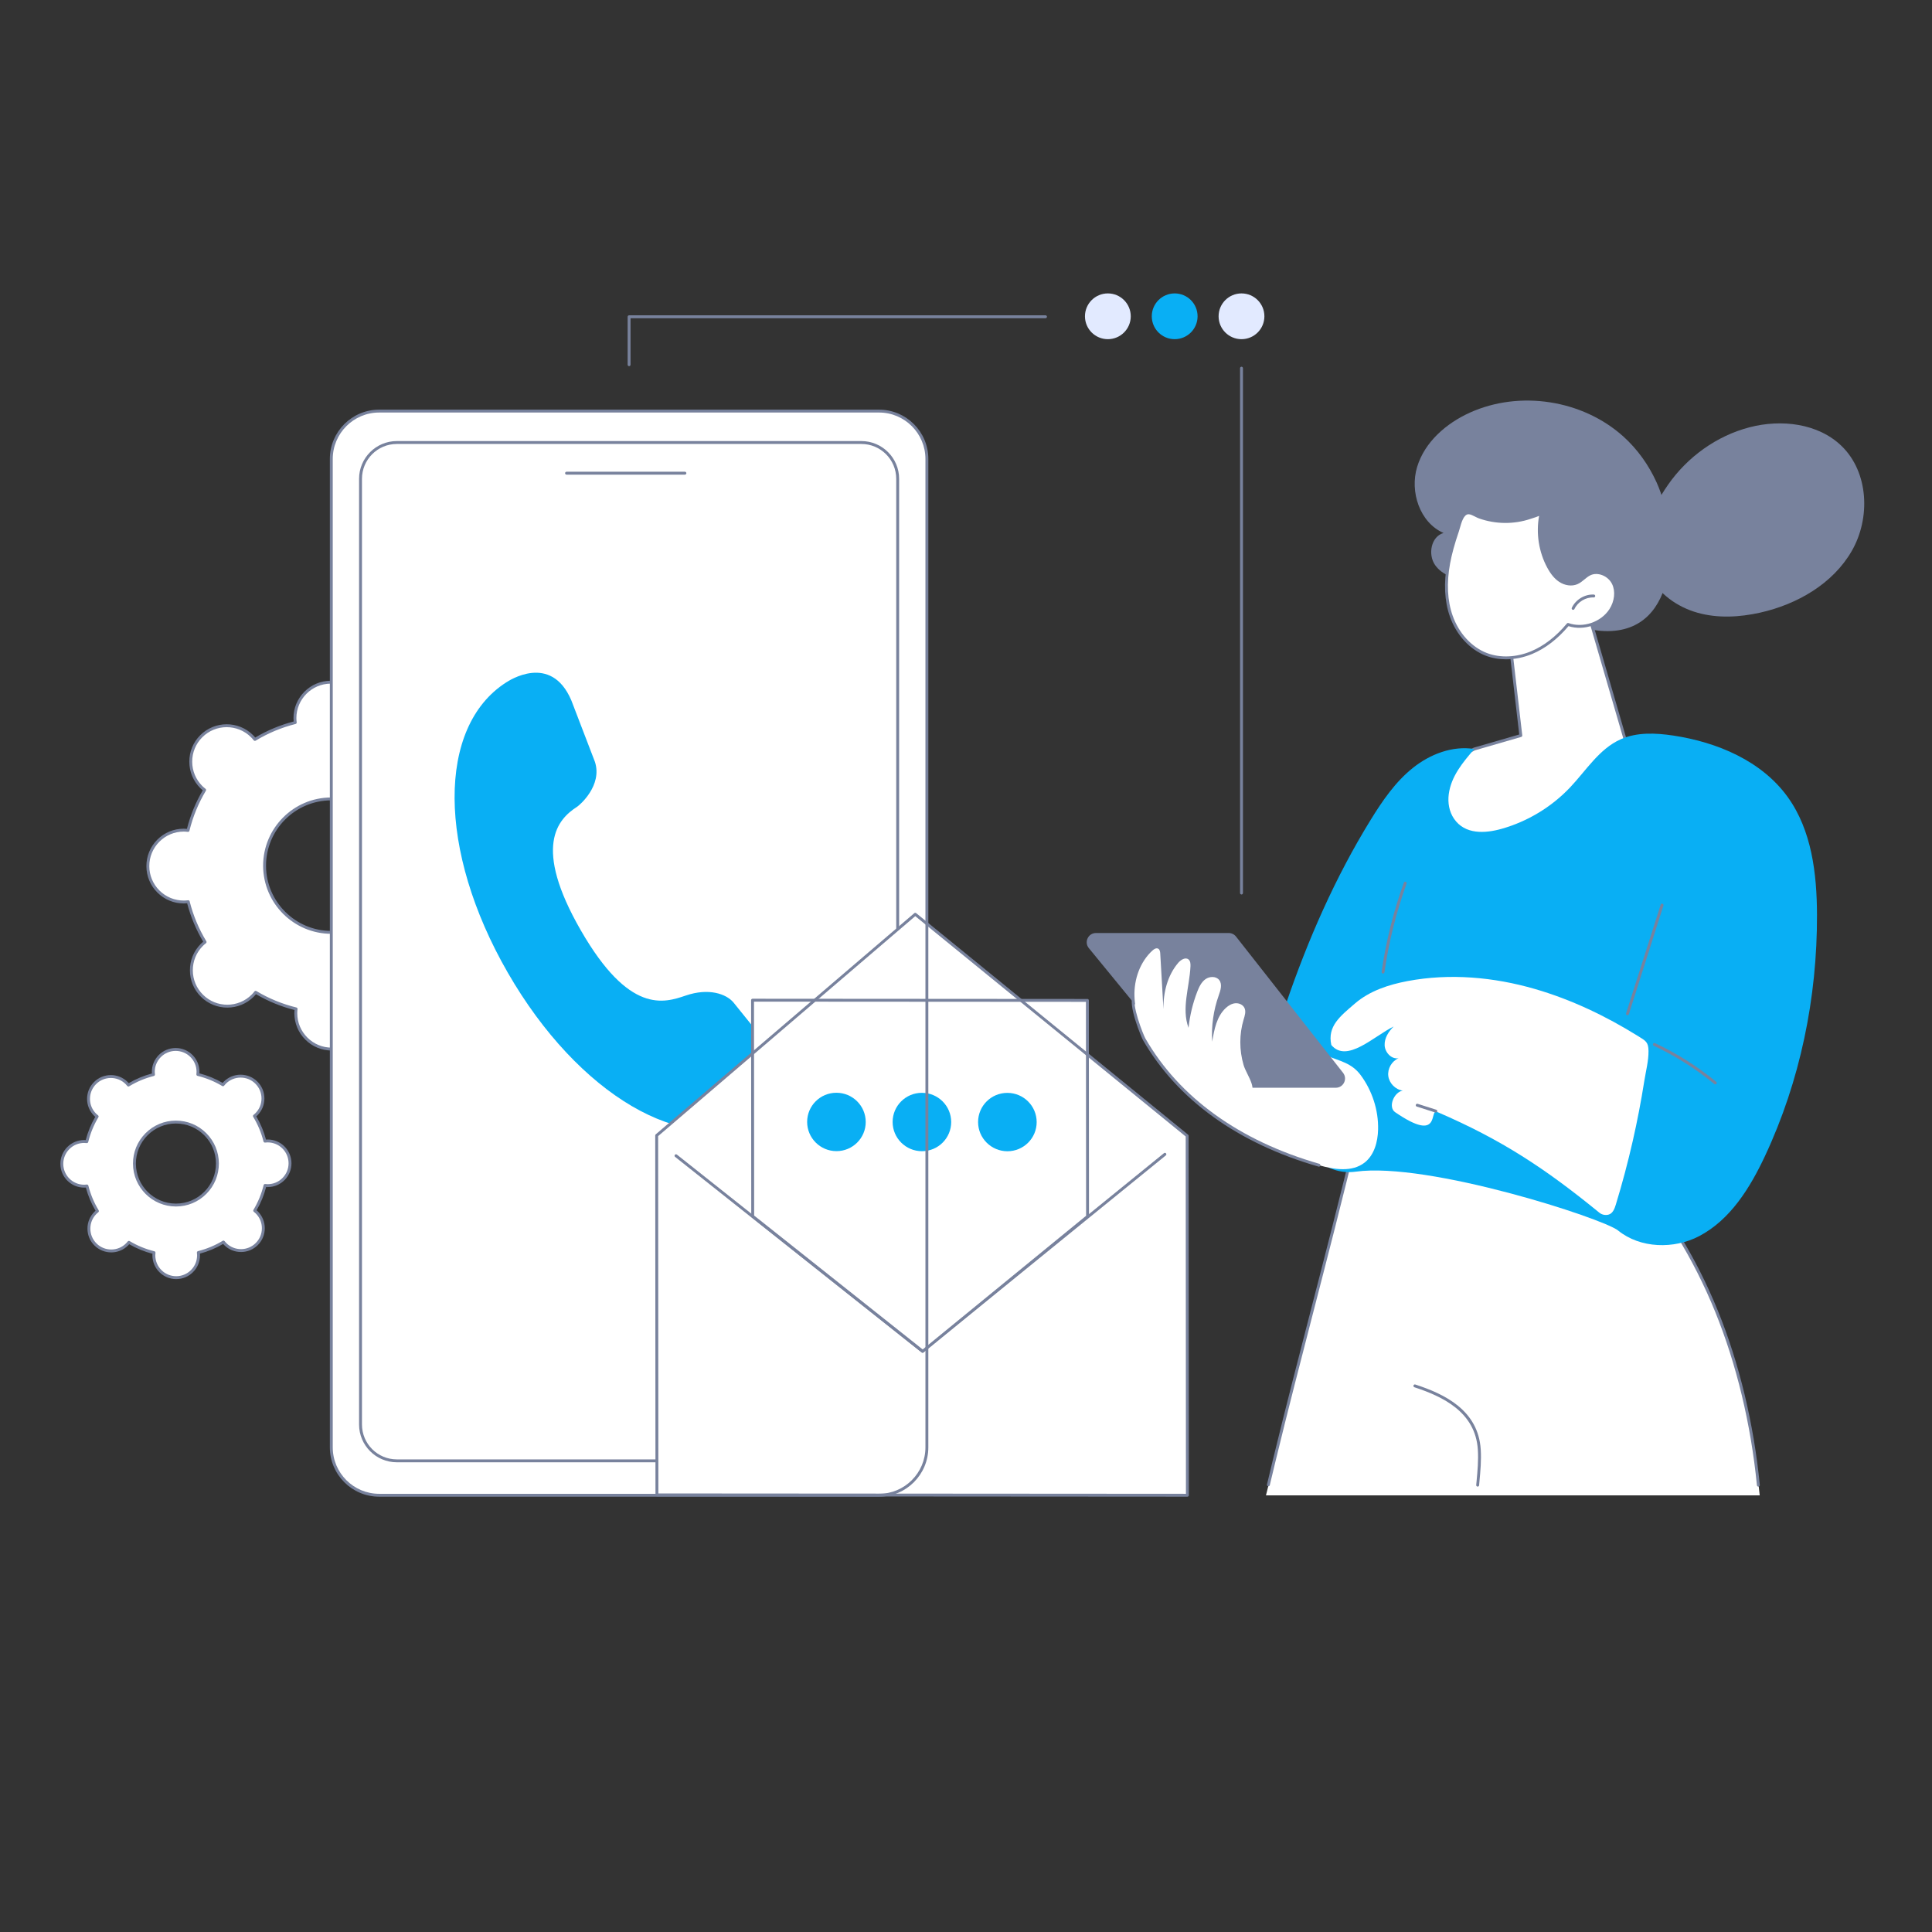 <?xml version="1.0" encoding="UTF-8" standalone="yes"?>
<svg xmlns="http://www.w3.org/2000/svg" xmlns:xlink="http://www.w3.org/1999/xlink" width="1000" zoomAndPan="magnify" viewBox="0 0 750 750" height="1000" preserveAspectRatio="xMidYMid meet" version="1.0">
  <rect x="0" y="0" width="750" height="750" fill="#333333" stroke="none"/>
  <defs>
    <clipPath id="48de988cfd">
      <path d="M 23.445 406 L 114 406 L 114 497 L 23.445 497 Z M 23.445 406 " clip-rule="nonzero"/>
    </clipPath>
    <clipPath id="5a9d59f183">
      <path d="M 128 159 L 361 159 L 361 581.086 L 128 581.086 Z M 128 159 " clip-rule="nonzero"/>
    </clipPath>
    <clipPath id="5e55bfab0a">
      <path d="M 254 354 L 462 354 L 462 581.086 L 254 581.086 Z M 254 354 " clip-rule="nonzero"/>
    </clipPath>
    <clipPath id="ab37d1f6c5">
      <path d="M 473 113.836 L 491 113.836 L 491 132 L 473 132 Z M 473 113.836 " clip-rule="nonzero"/>
    </clipPath>
    <clipPath id="db40c1b047">
      <path d="M 447 113.836 L 465 113.836 L 465 132 L 447 132 Z M 447 113.836 " clip-rule="nonzero"/>
    </clipPath>
    <clipPath id="db9528ff3b">
      <path d="M 421 113.836 L 439 113.836 L 439 132 L 421 132 Z M 421 113.836 " clip-rule="nonzero"/>
    </clipPath>
  </defs>
  <path fill="#ffffff" d="M 128.684 361.938 C 114.383 361.98 102.754 350.418 102.711 336.113 C 102.668 321.812 114.23 310.18 128.531 310.141 C 142.836 310.098 154.465 321.66 154.508 335.965 C 154.551 350.266 142.988 361.895 128.684 361.938 Z M 185.836 321.926 C 185.262 321.926 184.699 321.973 184.145 322.043 C 182.738 316.445 180.516 311.18 177.602 306.375 C 178.043 306.031 178.469 305.664 178.875 305.258 C 184.305 299.793 184.277 290.965 178.816 285.531 C 173.355 280.105 164.523 280.129 159.094 285.59 C 158.688 286 158.324 286.43 157.98 286.871 C 153.16 283.984 147.879 281.793 142.277 280.422 C 142.344 279.867 142.387 279.301 142.387 278.727 C 142.363 271.027 136.102 264.801 128.398 264.824 C 120.695 264.848 114.473 271.109 114.492 278.812 C 114.496 279.387 114.543 279.949 114.613 280.504 C 109.02 281.91 103.75 284.133 98.949 287.043 C 98.602 286.605 98.234 286.176 97.828 285.773 C 92.367 280.34 83.535 280.367 78.105 285.832 C 72.676 291.293 72.703 300.125 78.164 305.551 C 78.57 305.957 79 306.324 79.441 306.664 C 76.559 311.488 74.367 316.766 72.992 322.367 C 72.438 322.301 71.875 322.258 71.301 322.262 C 63.598 322.285 57.375 328.543 57.395 336.25 C 57.418 343.949 63.68 350.176 71.383 350.152 C 71.957 350.152 72.52 350.105 73.074 350.035 C 74.48 355.629 76.703 360.895 79.617 365.699 C 79.176 366.047 78.75 366.41 78.344 366.82 C 72.914 372.281 72.941 381.113 78.402 386.543 C 83.863 391.973 92.695 391.945 98.125 386.484 C 98.527 386.078 98.895 385.648 99.238 385.207 C 104.059 388.09 109.336 390.281 114.941 391.652 C 114.875 392.211 114.828 392.773 114.832 393.348 C 114.855 401.051 121.117 407.273 128.82 407.254 C 136.52 407.23 142.746 400.969 142.723 393.266 C 142.723 392.691 142.676 392.129 142.605 391.57 C 148.199 390.168 153.465 387.945 158.27 385.031 C 158.613 385.473 158.984 385.902 159.391 386.305 C 164.852 391.734 173.684 391.707 179.113 386.246 C 184.543 380.781 184.516 371.953 179.055 366.523 C 178.648 366.117 178.215 365.754 177.773 365.41 C 180.66 360.59 182.852 355.312 184.223 349.707 C 184.781 349.773 185.344 349.816 185.918 349.816 C 193.617 349.793 199.844 343.531 199.82 335.828 C 199.801 328.129 193.535 321.902 185.836 321.926 " fill-opacity="1" fill-rule="nonzero"/>
  <path fill="#78829d" d="M 128.609 310.699 C 128.586 310.699 128.559 310.699 128.535 310.699 C 114.562 310.742 103.23 322.141 103.273 336.113 C 103.312 350.059 114.672 361.375 128.605 361.375 C 128.633 361.375 128.656 361.375 128.684 361.375 C 135.449 361.355 141.805 358.699 146.578 353.902 C 151.348 349.102 153.965 342.73 153.945 335.965 C 153.926 329.195 151.27 322.84 146.473 318.07 C 141.691 313.316 135.352 310.699 128.609 310.699 Z M 128.605 362.5 C 114.051 362.5 102.191 350.68 102.148 336.117 C 102.105 321.527 113.941 309.617 128.531 309.578 C 128.559 309.574 128.586 309.574 128.609 309.574 C 135.648 309.574 142.27 312.305 147.266 317.27 C 152.277 322.258 155.051 328.895 155.07 335.961 C 155.09 343.027 152.359 349.684 147.375 354.695 C 142.391 359.707 135.754 362.477 128.688 362.5 C 128.66 362.5 128.633 362.5 128.605 362.5 Z M 185.836 321.926 L 185.84 321.926 Z M 99.238 384.641 C 99.336 384.641 99.438 384.668 99.527 384.723 C 104.359 387.617 109.59 389.766 115.074 391.109 C 115.348 391.176 115.531 391.441 115.496 391.719 C 115.426 392.324 115.391 392.852 115.395 393.348 C 115.402 396.918 116.805 400.277 119.34 402.797 C 121.867 405.309 125.215 406.691 128.777 406.691 C 128.789 406.691 128.801 406.691 128.816 406.691 C 132.391 406.68 135.75 405.277 138.27 402.742 C 140.789 400.207 142.172 396.84 142.16 393.266 C 142.16 392.773 142.121 392.242 142.047 391.645 C 142.012 391.359 142.191 391.098 142.469 391.027 C 147.941 389.652 153.16 387.473 157.977 384.551 C 158.219 384.402 158.535 384.461 158.711 384.684 C 159.086 385.156 159.438 385.559 159.785 385.906 C 165.02 391.109 173.512 391.082 178.715 385.848 C 181.234 383.312 182.617 379.949 182.605 376.375 C 182.594 372.797 181.191 369.441 178.656 366.922 C 178.309 366.574 177.906 366.227 177.43 365.855 C 177.203 365.68 177.145 365.363 177.293 365.121 C 180.188 360.289 182.336 355.059 183.68 349.574 C 183.746 349.297 184.016 349.117 184.289 349.148 C 184.879 349.219 185.402 349.254 185.887 349.254 C 185.895 349.254 185.906 349.254 185.914 349.254 C 193.293 349.23 199.277 343.211 199.258 335.832 C 199.25 332.258 197.848 328.898 195.312 326.379 C 192.777 323.859 189.387 322.469 185.836 322.484 C 185.34 322.488 184.824 322.523 184.211 322.602 C 183.934 322.637 183.668 322.453 183.598 322.18 C 182.223 316.707 180.043 311.488 177.121 306.672 C 176.973 306.426 177.031 306.113 177.254 305.934 C 177.727 305.559 178.129 305.207 178.477 304.859 C 180.996 302.324 182.379 298.957 182.367 295.387 C 182.355 291.809 180.953 288.453 178.418 285.934 C 173.184 280.73 164.695 280.754 159.492 285.988 C 159.145 286.34 158.793 286.742 158.422 287.219 C 158.25 287.438 157.938 287.5 157.691 287.355 C 152.859 284.461 147.625 282.312 142.145 280.969 C 141.867 280.898 141.688 280.637 141.719 280.355 C 141.793 279.742 141.824 279.227 141.824 278.73 C 141.801 271.363 135.801 265.387 128.441 265.387 C 128.426 265.387 128.414 265.387 128.402 265.387 C 121.02 265.41 115.035 271.43 115.055 278.809 C 115.059 279.301 115.098 279.832 115.172 280.434 C 115.207 280.715 115.023 280.98 114.75 281.047 C 109.273 282.426 104.059 284.605 99.238 287.527 C 98.996 287.676 98.684 287.617 98.508 287.395 C 98.133 286.918 97.781 286.52 97.43 286.172 C 92.199 280.969 83.707 280.996 78.504 286.227 C 75.984 288.762 74.602 292.129 74.613 295.703 C 74.621 299.277 76.023 302.633 78.559 305.156 C 78.91 305.5 79.309 305.848 79.789 306.223 C 80.012 306.398 80.07 306.711 79.926 306.957 C 77.031 311.789 74.883 317.02 73.539 322.5 C 73.473 322.777 73.207 322.961 72.926 322.926 C 72.316 322.855 71.797 322.824 71.301 322.824 C 67.727 322.832 64.371 324.238 61.852 326.77 C 59.332 329.305 57.945 332.668 57.961 336.246 C 57.969 339.82 59.371 343.18 61.906 345.699 C 64.441 348.219 67.785 349.594 71.379 349.59 C 71.871 349.59 72.402 349.551 73.004 349.477 C 73.281 349.441 73.551 349.621 73.621 349.898 C 74.996 355.371 77.176 360.59 80.098 365.406 C 80.246 365.652 80.188 365.965 79.965 366.141 C 79.488 366.516 79.09 366.867 78.742 367.215 C 76.223 369.75 74.84 373.117 74.852 376.691 C 74.859 380.266 76.262 383.625 78.797 386.145 C 84.031 391.348 92.523 391.32 97.727 386.086 C 98.074 385.738 98.422 385.336 98.793 384.859 C 98.902 384.719 99.07 384.641 99.238 384.641 Z M 128.777 407.816 C 124.918 407.816 121.285 406.316 118.547 403.598 C 115.801 400.863 114.281 397.223 114.27 393.348 C 114.27 392.949 114.289 392.535 114.328 392.082 C 109.07 390.746 104.043 388.684 99.371 385.938 C 99.082 386.289 98.805 386.602 98.523 386.883 C 92.883 392.555 83.68 392.582 78.004 386.941 C 75.258 384.211 73.738 380.57 73.727 376.695 C 73.715 372.82 75.211 369.172 77.945 366.422 C 78.227 366.141 78.535 365.859 78.883 365.57 C 76.113 360.914 74.02 355.902 72.652 350.648 C 72.199 350.695 71.781 350.715 71.383 350.719 C 71.371 350.719 71.355 350.719 71.34 350.719 C 67.48 350.719 63.852 349.219 61.113 346.496 C 58.363 343.762 56.844 340.125 56.832 336.25 C 56.82 332.375 58.32 328.727 61.051 325.977 C 63.785 323.227 67.426 321.711 71.301 321.695 C 71.691 321.695 72.113 321.719 72.566 321.758 C 73.902 316.5 75.965 311.473 78.711 306.801 C 78.359 306.512 78.047 306.23 77.766 305.953 C 75.02 303.219 73.5 299.582 73.488 295.703 C 73.477 291.828 74.977 288.184 77.707 285.434 C 83.348 279.762 92.551 279.734 98.223 285.371 C 98.508 285.652 98.789 285.965 99.078 286.312 C 103.734 283.539 108.75 281.445 114 280.078 C 113.953 279.629 113.934 279.211 113.934 278.812 C 113.906 270.812 120.398 264.285 128.398 264.262 C 128.41 264.262 128.426 264.262 128.441 264.262 C 136.422 264.262 142.926 270.742 142.949 278.727 C 142.949 279.129 142.93 279.539 142.891 279.992 C 148.148 281.332 153.176 283.395 157.848 286.137 C 158.133 285.789 158.414 285.48 158.695 285.195 C 164.332 279.523 173.539 279.492 179.211 285.133 C 181.961 287.867 183.48 291.504 183.492 295.379 C 183.504 299.258 182.004 302.906 179.273 305.652 C 178.992 305.934 178.684 306.215 178.336 306.508 C 181.105 311.164 183.199 316.18 184.566 321.43 C 185.02 321.383 185.438 321.363 185.832 321.359 C 185.848 321.359 185.863 321.359 185.875 321.359 C 189.738 321.359 193.367 322.859 196.105 325.578 C 198.855 328.312 200.371 331.949 200.383 335.828 C 200.406 343.828 193.918 350.355 185.918 350.379 C 185.531 350.375 185.105 350.359 184.652 350.316 C 183.316 355.578 181.25 360.605 178.508 365.277 C 178.859 365.562 179.168 365.844 179.449 366.125 C 182.199 368.855 183.719 372.492 183.73 376.371 C 183.742 380.246 182.242 383.895 179.512 386.645 C 173.871 392.316 164.668 392.344 158.992 386.703 C 158.711 386.422 158.43 386.113 158.141 385.766 C 153.484 388.535 148.469 390.629 143.219 391.996 C 143.262 392.449 143.285 392.867 143.285 393.266 C 143.297 397.141 141.797 400.789 139.066 403.535 C 136.336 406.285 132.695 407.805 128.82 407.816 C 128.805 407.816 128.789 407.816 128.777 407.816 " fill-opacity="1" fill-rule="nonzero"/>
  <path fill="#ffffff" d="M 68.344 467.797 C 59.445 467.824 52.215 460.633 52.188 451.738 C 52.16 442.844 59.352 435.609 68.246 435.582 C 77.145 435.555 84.375 442.746 84.402 451.645 C 84.43 460.539 77.238 467.773 68.344 467.797 Z M 103.887 442.91 C 103.527 442.91 103.18 442.941 102.836 442.984 C 101.961 439.504 100.578 436.227 98.766 433.242 C 99.039 433.027 99.305 432.797 99.555 432.547 C 102.934 429.148 102.918 423.656 99.52 420.277 C 96.125 416.902 90.633 416.918 87.254 420.316 C 87.004 420.57 86.777 420.836 86.562 421.109 C 83.566 419.316 80.281 417.953 76.797 417.098 C 76.836 416.754 76.863 416.402 76.863 416.047 C 76.848 411.258 72.953 407.387 68.164 407.398 C 63.375 407.414 59.5 411.309 59.516 416.098 C 59.52 416.453 59.547 416.805 59.59 417.152 C 56.109 418.023 52.836 419.406 49.848 421.219 C 49.633 420.945 49.402 420.68 49.148 420.426 C 45.754 417.047 40.262 417.066 36.883 420.465 C 33.508 423.863 33.523 429.352 36.922 432.73 C 37.172 432.98 37.441 433.211 37.715 433.422 C 35.922 436.418 34.559 439.703 33.707 443.188 C 33.359 443.145 33.008 443.121 32.652 443.121 C 27.863 443.137 23.988 447.031 24.004 451.82 C 24.02 456.609 27.914 460.48 32.703 460.469 C 33.059 460.469 33.41 460.438 33.754 460.395 C 34.629 463.875 36.012 467.148 37.824 470.137 C 37.551 470.352 37.285 470.582 37.031 470.832 C 33.656 474.23 33.672 479.723 37.07 483.102 C 40.465 486.477 45.957 486.461 49.336 483.066 C 49.586 482.812 49.812 482.543 50.027 482.27 C 53.023 484.062 56.309 485.426 59.793 486.281 C 59.754 486.625 59.727 486.973 59.727 487.332 C 59.738 492.125 63.637 495.996 68.426 495.98 C 73.215 495.969 77.086 492.074 77.074 487.281 C 77.074 486.922 77.043 486.574 77 486.23 C 80.48 485.355 83.754 483.973 86.742 482.16 C 86.957 482.434 87.184 482.699 87.438 482.953 C 90.836 486.328 96.328 486.312 99.703 482.918 C 103.082 479.52 103.066 474.027 99.668 470.648 C 99.414 470.398 99.148 470.172 98.875 469.957 C 100.668 466.961 102.031 463.676 102.883 460.191 C 103.23 460.23 103.578 460.262 103.938 460.258 C 108.727 460.246 112.598 456.352 112.586 451.559 C 112.57 446.766 108.676 442.898 103.887 442.91 " fill-opacity="1" fill-rule="nonzero"/>
  <path fill="#ffffff" d="M 147.195 580.453 L 341.234 580.453 C 351.457 580.453 359.82 572.086 359.82 561.859 L 359.82 178.18 C 359.82 167.949 351.457 159.582 341.234 159.582 L 147.195 159.582 C 136.973 159.582 128.609 167.949 128.609 178.18 L 128.609 561.859 C 128.609 572.086 136.973 580.453 147.195 580.453 " fill-opacity="1" fill-rule="nonzero"/>
  <path fill="#ffffff" d="M 154.035 567.09 L 334.391 567.09 C 342.137 567.09 348.477 560.75 348.477 553 L 348.477 185.871 C 348.477 178.121 342.137 171.781 334.391 171.781 L 154.035 171.781 C 146.289 171.781 139.949 178.121 139.949 185.871 L 139.949 553 C 139.949 560.75 146.289 567.09 154.035 567.09 " fill-opacity="1" fill-rule="nonzero"/>
  <path fill="#78829d" d="M 154.035 172.348 C 146.578 172.348 140.516 178.414 140.516 185.871 L 140.516 553 C 140.516 560.461 146.578 566.531 154.035 566.531 L 334.391 566.531 C 341.848 566.531 347.914 560.461 347.914 553 L 347.914 185.871 C 347.914 178.414 341.848 172.348 334.391 172.348 Z M 334.391 567.656 L 154.035 567.656 C 145.957 567.656 139.391 561.078 139.391 553 L 139.391 185.871 C 139.391 177.793 145.957 171.223 154.035 171.223 L 334.391 171.223 C 342.469 171.223 349.039 177.793 349.039 185.871 L 349.039 553 C 349.039 561.078 342.469 567.656 334.391 567.656 " fill-opacity="1" fill-rule="nonzero"/>
  <path fill="#78829d" d="M 265.883 184.254 L 219.93 184.254 C 219.621 184.254 219.367 184 219.367 183.691 C 219.367 183.383 219.621 183.129 219.93 183.129 L 265.883 183.129 C 266.191 183.129 266.445 183.383 266.445 183.691 C 266.445 184 266.191 184.254 265.883 184.254 " fill-opacity="1" fill-rule="nonzero"/>
  <path fill="#09aff4" d="M 305.355 414.734 L 284.719 389.137 C 281.914 385.828 275.148 383.418 266.188 386.477 C 257.766 389.352 244.27 393.801 225.488 361.18 C 206.711 328.578 216.496 318.023 223.988 313.211 C 225.121 312.48 233.898 304.91 230.965 295.785 L 221.797 271.898 C 213.883 253.316 197.402 264.336 196.449 264.945 C 169.625 282.152 169.77 330.098 197.129 377.598 C 224.488 425.105 265.836 449.219 294.105 434.527 C 295.109 434.004 312.289 424.113 305.355 414.734 " fill-opacity="1" fill-rule="nonzero"/>
  <path fill="#ffffff" d="M 460.945 580.453 L 255.016 580.316 L 254.922 440.781 L 355.293 354.914 L 460.852 440.918 L 460.945 580.453 " fill-opacity="1" fill-rule="nonzero"/>
  <path fill="#78829d" d="M 358.09 525.129 C 357.965 525.129 357.844 525.09 357.742 525.008 L 262.074 449.098 C 261.832 448.902 261.789 448.551 261.984 448.309 C 262.176 448.066 262.531 448.023 262.773 448.215 L 358.086 523.844 L 451.855 447.656 C 452.098 447.461 452.449 447.5 452.648 447.738 C 452.844 447.98 452.809 448.336 452.566 448.531 L 358.445 525.004 C 358.34 525.086 358.215 525.129 358.09 525.129 " fill-opacity="1" fill-rule="nonzero"/>
  <path fill="#ffffff" d="M 422.184 472.238 L 358.191 524.57 L 292.195 472.148 L 292.141 388.266 L 422.125 388.355 L 422.184 472.238 " fill-opacity="1" fill-rule="nonzero"/>
  <path fill="#78829d" d="M 292.758 471.879 L 358.188 523.848 L 421.621 471.973 L 421.566 388.914 L 292.699 388.832 Z M 358.191 525.133 C 358.066 525.133 357.945 525.094 357.844 525.012 L 291.844 472.59 C 291.711 472.484 291.633 472.324 291.633 472.152 L 291.574 388.266 C 291.574 388.117 291.637 387.977 291.742 387.867 C 291.848 387.762 291.988 387.707 292.141 387.707 L 422.129 387.793 C 422.438 387.793 422.691 388.043 422.691 388.355 L 422.746 472.238 C 422.746 472.406 422.668 472.566 422.539 472.672 L 358.547 525.008 C 358.445 525.094 358.316 525.133 358.191 525.133 " fill-opacity="1" fill-rule="nonzero"/>
  <path fill="#09aff4" d="M 336.074 435.547 C 336.078 441.805 330.988 446.871 324.711 446.871 C 318.43 446.863 313.34 441.789 313.332 435.531 C 313.328 429.273 318.414 424.203 324.695 424.207 C 330.973 424.211 336.07 429.289 336.074 435.547 " fill-opacity="1" fill-rule="nonzero"/>
  <path fill="#09aff4" d="M 369.25 435.566 C 369.258 441.824 364.168 446.895 357.891 446.891 C 351.613 446.887 346.516 441.812 346.516 435.551 C 346.508 429.297 351.598 424.227 357.875 424.23 C 364.156 424.234 369.25 429.312 369.25 435.566 " fill-opacity="1" fill-rule="nonzero"/>
  <path fill="#09aff4" d="M 402.434 435.59 C 402.438 441.848 397.352 446.918 391.07 446.914 C 384.793 446.906 379.695 441.832 379.691 435.574 C 379.688 429.316 384.777 424.246 391.055 424.254 C 397.336 424.258 402.426 429.332 402.434 435.59 " fill-opacity="1" fill-rule="nonzero"/>
  <path fill="#78829d" d="M 714.879 173.117 C 705.754 164.293 691.469 162.672 679.184 165.867 C 666.398 169.188 655.035 177.395 647.508 188.219 C 640.793 197.883 634.52 211.637 640.184 223.133 C 643.809 230.484 651.078 235.637 658.965 237.859 C 666.852 240.082 675.297 239.613 683.289 237.824 C 697.641 234.613 711.508 226.637 718.848 213.891 C 726.188 201.145 725.449 183.344 714.879 173.117 " fill-opacity="1" fill-rule="nonzero"/>
  <path fill="#78829d" d="M 630.176 169.441 C 614.359 155.199 589.941 151.414 570.559 160.203 C 561.383 164.363 553.059 171.598 550.133 181.242 C 547.203 190.887 551.148 202.879 560.387 206.906 C 555.547 208.234 554.223 215.223 557.09 219.336 C 559.961 223.457 565.352 225.023 570.367 225.207 C 575.398 225.395 580.613 224.52 585.355 226.203 C 588.84 227.438 591.703 229.938 594.578 232.258 C 602.777 238.879 612.367 244.645 622.898 244.984 C 652.449 245.93 651.781 206.438 643.098 187.285 C 640.043 180.551 635.676 174.395 630.176 169.441 " fill-opacity="1" fill-rule="nonzero"/>
  <path fill="#ffffff" d="M 491.445 580.508 L 525.965 443.027 L 642.477 466.742 C 668.922 501.727 679.406 544.352 683.125 580.508 L 491.445 580.508 " fill-opacity="1" fill-rule="nonzero"/>
  <path fill="#78829d" d="M 682.594 577.094 C 682.309 577.094 682.062 576.879 682.035 576.586 C 679.707 552.859 674.102 529.559 665.82 509.207 C 661.613 498.875 656.594 488.953 650.902 479.711 C 649.453 477.363 647.941 475.023 646.402 472.75 C 646.109 472.324 645.812 471.828 645.496 471.305 C 644.383 469.461 642.992 467.168 641.328 466.824 C 635.469 465.617 629.387 464.379 622.719 463.031 C 609.898 460.445 596.855 457.852 584.238 455.348 C 572.453 453.008 560.266 450.59 548.285 448.176 C 542.078 446.926 535.875 445.664 529.676 444.391 L 527.137 443.871 C 526.973 443.836 526.832 443.805 526.715 443.777 C 526.637 443.758 526.551 443.738 526.484 443.723 C 526.434 443.82 526.359 443.98 526.293 444.125 C 525.91 444.957 525.715 446.031 525.527 447.07 C 525.43 447.609 525.34 448.117 525.223 448.602 C 524.48 451.656 523.73 454.711 522.977 457.758 C 519.746 470.824 516.469 483.602 513.691 494.379 C 512.504 498.988 511.312 503.594 510.121 508.203 C 505.105 527.594 499.922 547.645 495.113 567.441 C 494.375 570.477 493.648 573.512 492.926 576.547 C 492.855 576.848 492.551 577.035 492.25 576.965 C 491.949 576.895 491.758 576.59 491.832 576.289 C 492.555 573.246 493.285 570.211 494.023 567.176 C 498.832 547.371 504.02 527.316 509.035 507.918 C 510.223 503.312 511.414 498.707 512.605 494.098 C 515.379 483.324 518.656 470.547 521.887 457.492 C 522.637 454.441 523.387 451.387 524.129 448.336 C 524.238 447.883 524.328 447.391 524.422 446.871 C 524.621 445.762 524.828 444.613 525.27 443.652 C 525.727 442.664 525.953 442.441 526.969 442.68 C 527.078 442.703 527.211 442.734 527.363 442.77 L 529.902 443.289 C 536.102 444.562 542.305 445.824 548.508 447.074 C 560.484 449.488 572.672 451.906 584.457 454.246 C 597.074 456.75 610.117 459.34 622.945 461.93 C 629.605 463.273 635.695 464.516 641.555 465.723 C 643.699 466.168 645.23 468.695 646.457 470.723 C 646.766 471.234 647.059 471.715 647.336 472.117 C 648.879 474.402 650.402 476.758 651.859 479.125 C 657.586 488.414 662.633 498.391 666.859 508.785 C 675.184 529.234 680.816 552.645 683.156 576.477 C 683.188 576.789 682.957 577.062 682.648 577.09 C 682.633 577.094 682.613 577.094 682.594 577.094 " fill-opacity="1" fill-rule="nonzero"/>
  <path fill="#78829d" d="M 573.629 577.094 C 573.613 577.094 573.598 577.094 573.578 577.09 C 573.27 577.062 573.039 576.789 573.066 576.48 L 573.199 575.078 C 573.574 571.039 573.965 566.863 573.699 562.766 C 572.766 548.133 560.051 542.129 549.078 538.535 C 548.785 538.438 548.621 538.121 548.719 537.824 C 548.816 537.527 549.133 537.367 549.426 537.465 C 560.738 541.168 573.848 547.383 574.824 562.695 C 575.09 566.883 574.699 571.102 574.316 575.184 L 574.188 576.586 C 574.164 576.875 573.918 577.094 573.629 577.094 " fill-opacity="1" fill-rule="nonzero"/>
  <path fill="#ffffff" d="M 614.527 230.934 L 631.781 290.188 C 631.781 290.188 598.848 330.793 574.031 329.191 C 549.219 327.59 553.84 299.488 572.332 290.762 L 590.383 285.531 L 585 239.086 L 614.527 230.934 " fill-opacity="1" fill-rule="nonzero"/>
  <path fill="#78829d" d="M 572.531 291.289 C 562.461 296.062 555.98 307.176 557.773 316.605 C 559.137 323.77 564.926 328.039 574.07 328.629 C 597.355 330.133 628.457 293.312 631.156 290.059 L 614.145 231.621 L 585.609 239.5 L 590.941 285.469 C 590.973 285.742 590.801 285.996 590.539 286.074 Z M 575.496 329.801 C 574.992 329.801 574.496 329.785 573.996 329.754 C 564.43 329.137 558.113 324.422 556.668 316.816 C 554.781 306.895 561.555 295.227 572.09 290.254 C 572.121 290.242 572.148 290.23 572.176 290.223 L 589.766 285.129 L 584.441 239.152 C 584.406 238.875 584.582 238.617 584.848 238.543 L 614.379 230.391 C 614.672 230.309 614.984 230.48 615.07 230.773 L 632.32 290.031 C 632.371 290.207 632.332 290.398 632.219 290.543 C 630.891 292.176 600.086 329.797 575.496 329.801 " fill-opacity="1" fill-rule="nonzero"/>
  <path fill="#ffffff" d="M 562.367 218.652 C 561.113 225.469 561.086 232.648 563.387 239.188 C 565.688 245.727 570.539 251.555 577.012 254.027 C 582.621 256.176 589.043 255.66 594.586 253.344 C 600.129 251.027 604.848 247.023 608.699 242.41 C 614.621 244.516 621.832 242.062 625.242 236.781 C 627.207 233.738 627.898 229.688 626.297 226.438 C 624.688 223.184 620.461 221.242 617.184 222.793 C 615.316 223.672 613.988 225.477 612.086 226.277 C 609.965 227.176 607.434 226.645 605.523 225.363 C 603.609 224.074 602.234 222.129 601.141 220.105 C 597.695 213.723 596.668 206.07 598.309 199.004 C 598.152 199.672 594.609 200.676 593.973 200.891 C 592.387 201.43 590.746 201.824 589.09 202.082 C 585.816 202.59 582.461 202.559 579.203 201.992 C 577.547 201.703 575.914 201.277 574.336 200.719 C 573.078 200.27 571.445 199.082 570.105 199.066 C 567.309 199.035 566.473 204.145 565.797 206.117 C 564.395 210.219 563.148 214.383 562.367 218.652 " fill-opacity="1" fill-rule="nonzero"/>
  <path fill="#78829d" d="M 597.762 198.875 Z M 562.367 218.652 L 562.375 218.652 Z M 570.082 199.629 C 568.215 199.629 567.316 202.859 566.715 204.996 C 566.574 205.504 566.453 205.941 566.328 206.301 C 564.676 211.133 563.594 215.09 562.918 218.754 C 561.527 226.352 561.859 233.164 563.918 239 C 566.316 245.816 571.285 251.238 577.211 253.504 C 582.363 255.473 588.617 255.227 594.371 252.824 C 599.367 250.738 604.043 247.113 608.27 242.051 C 608.418 241.867 608.668 241.805 608.891 241.883 C 614.543 243.891 621.512 241.516 624.77 236.48 C 626.785 233.355 627.184 229.512 625.789 226.684 C 624.25 223.57 620.266 221.957 617.426 223.301 C 616.586 223.695 615.867 224.289 615.098 224.922 C 614.246 225.625 613.367 226.348 612.305 226.797 C 610.164 227.703 607.441 227.332 605.207 225.828 C 603.477 224.664 602.031 222.934 600.645 220.371 C 597.367 214.305 596.238 207.051 597.477 200.262 C 596.812 200.559 595.871 200.887 594.562 201.293 C 594.383 201.352 594.242 201.395 594.156 201.426 C 592.555 201.965 590.879 202.375 589.176 202.641 C 585.84 203.16 582.449 203.129 579.105 202.547 C 577.41 202.25 575.738 201.816 574.145 201.25 C 573.672 201.082 573.172 200.828 572.648 200.559 C 571.758 200.105 570.84 199.637 570.102 199.629 C 570.094 199.629 570.09 199.629 570.082 199.629 Z M 584.641 255.945 C 581.902 255.945 579.242 255.484 576.809 254.555 C 570.582 252.172 565.363 246.496 562.855 239.375 C 560.734 233.352 560.387 226.344 561.812 218.551 C 562.496 214.828 563.594 210.82 565.266 205.934 C 565.379 205.605 565.496 205.184 565.633 204.695 C 566.32 202.227 567.359 198.504 570.082 198.504 C 570.09 198.504 570.102 198.504 570.113 198.504 C 571.113 198.516 572.156 199.047 573.16 199.555 C 573.648 199.805 574.113 200.043 574.52 200.188 C 576.055 200.734 577.664 201.152 579.297 201.438 C 582.52 201.996 585.789 202.027 589.004 201.527 C 590.641 201.273 592.254 200.879 593.797 200.359 C 593.887 200.328 594.035 200.277 594.23 200.219 C 596.812 199.41 597.594 199.004 597.785 198.805 C 597.879 198.543 598.16 198.391 598.438 198.453 C 598.738 198.523 598.926 198.828 598.855 199.129 C 597.25 206.043 598.262 213.594 601.637 219.84 C 602.93 222.23 604.266 223.84 605.836 224.891 C 607.758 226.188 610.066 226.52 611.867 225.762 C 612.777 225.375 613.555 224.734 614.379 224.055 C 615.168 223.406 615.98 222.734 616.945 222.281 C 620.367 220.664 624.973 222.488 626.797 226.188 C 628.391 229.41 627.973 233.586 625.715 237.09 C 622.258 242.438 614.934 245.012 608.883 243.066 C 604.605 248.113 599.867 251.746 594.805 253.859 C 591.488 255.246 588.004 255.945 584.641 255.945 " fill-opacity="1" fill-rule="nonzero"/>
  <path fill="#ffffff" d="M 618.699 231.367 C 615.398 231.203 612.09 233.191 610.688 236.184 L 618.699 231.367 " fill-opacity="1" fill-rule="nonzero"/>
  <path fill="#78829d" d="M 610.688 236.746 C 610.605 236.746 610.523 236.73 610.445 236.691 C 610.164 236.562 610.043 236.227 610.176 235.945 C 611.68 232.742 615.203 230.629 618.727 230.805 C 619.039 230.82 619.277 231.086 619.262 231.398 C 619.246 231.707 618.977 231.941 618.672 231.93 C 615.594 231.773 612.508 233.621 611.191 236.422 C 611.098 236.625 610.895 236.746 610.688 236.746 " fill-opacity="1" fill-rule="nonzero"/>
  <path fill="#09aff4" d="M 659.543 479.902 C 671.68 473.57 679.355 461.156 685.168 448.758 C 698.828 419.613 705.457 387.316 705.355 355.121 C 705.305 339.16 703.32 322.367 693.996 309.414 C 683.898 295.395 666.645 288.113 649.57 285.543 C 642.691 284.508 635.387 284.176 629.047 287.039 C 620.805 290.754 615.785 299.023 609.578 305.598 C 602.359 313.246 593.039 318.891 582.926 321.746 C 576.465 323.57 568.664 324.023 564.441 317.824 C 562.551 315.051 561.969 311.613 562.41 308.285 C 563.34 301.301 567.902 295.918 572.332 290.762 C 563.828 289.387 555.082 292.785 548.367 298.184 C 541.656 303.582 536.688 310.82 532.164 318.152 C 518.332 340.559 507.707 364.844 499.199 389.766 C 496.188 398.582 493.406 407.793 494.363 417.062 C 495.449 427.543 497.391 437.551 505.129 444.707 C 507.629 447.02 510.012 449.094 512.09 450.836 C 516.039 454.156 521.203 455.539 526.309 454.836 C 554.41 450.969 622.383 473.012 628.133 477.676 C 636.793 484.703 649.863 484.949 659.543 479.902 " fill-opacity="1" fill-rule="nonzero"/>
  <path fill="#78829d" d="M 631.777 394.102 C 631.723 394.102 631.668 394.094 631.609 394.074 C 631.312 393.98 631.148 393.664 631.242 393.367 L 644.672 351.195 C 644.766 350.895 645.082 350.73 645.379 350.828 C 645.676 350.922 645.84 351.238 645.746 351.535 L 632.316 393.711 C 632.238 393.949 632.02 394.102 631.777 394.102 " fill-opacity="1" fill-rule="nonzero"/>
  <path fill="#78829d" d="M 536.883 377.926 C 536.855 377.926 536.828 377.922 536.805 377.918 C 536.492 377.871 536.281 377.59 536.328 377.281 C 538.02 365.5 540.926 353.844 544.969 342.652 C 545.07 342.355 545.395 342.207 545.688 342.312 C 545.98 342.418 546.133 342.742 546.027 343.035 C 542.008 354.156 539.121 365.734 537.438 377.441 C 537.398 377.723 537.156 377.926 536.883 377.926 " fill-opacity="1" fill-rule="nonzero"/>
  <path fill="#ffffff" d="M 627.242 467.688 C 626.773 469.227 626.098 470.969 624.566 471.473 C 623.359 471.871 621.895 471.598 620.91 470.797 C 599.762 453.531 582.898 442.414 557.855 431.633 C 554.672 430.262 559.703 444.172 541.586 431.75 C 538.727 429.793 541.117 423.945 544.535 423.375 C 541.707 422.977 539.297 420.531 538.934 417.699 C 538.574 414.863 540.297 411.895 542.934 410.801 C 540.195 411.312 537.648 408.582 537.516 405.801 C 537.387 403.02 539.031 400.438 541.016 398.488 C 533.441 402.168 522.82 412.891 516.816 405.66 C 515.207 398.34 520.328 394.438 526.004 389.547 C 531.688 384.656 539.09 382.23 546.457 380.844 C 562.832 377.762 579.887 379.293 595.895 383.934 C 609.98 388.02 623.391 394.434 635.828 402.164 C 638.883 404.066 639.902 404.477 639.949 408.004 C 640 411.789 638.895 415.949 638.305 419.684 C 637.078 427.453 635.59 435.184 633.848 442.852 C 631.945 451.207 629.746 459.496 627.242 467.688 " fill-opacity="1" fill-rule="nonzero"/>
  <path fill="#78829d" d="M 557.402 431.91 C 557.348 431.91 557.289 431.902 557.23 431.887 L 549.992 429.574 C 549.695 429.48 549.531 429.164 549.625 428.867 C 549.723 428.57 550.039 428.406 550.332 428.5 L 557.574 430.812 C 557.871 430.91 558.031 431.227 557.938 431.52 C 557.863 431.758 557.641 431.91 557.402 431.91 " fill-opacity="1" fill-rule="nonzero"/>
  <path fill="#78829d" d="M 665.871 420.953 C 665.746 420.953 665.621 420.91 665.52 420.824 C 658.328 414.918 650.414 409.918 641.992 405.961 C 641.715 405.828 641.59 405.492 641.723 405.215 C 641.855 404.934 642.191 404.809 642.469 404.941 C 650.977 408.938 658.969 413.988 666.23 419.953 C 666.473 420.152 666.504 420.504 666.309 420.746 C 666.199 420.879 666.035 420.953 665.871 420.953 " fill-opacity="1" fill-rule="nonzero"/>
  <path fill="#ffffff" d="M 534.973 438.484 C 534.859 443.266 533.492 448.387 529.723 451.324 C 524.875 455.105 517.922 454.031 512.016 452.332 C 483.973 444.266 458.684 428.707 444.145 403.398 C 443.547 402.355 438.207 389.559 440.395 386.672 C 442.449 383.957 447.551 389.113 450.887 389.816 C 465.324 392.844 479.574 396.785 493.52 401.602 C 500.691 404.074 507.781 406.781 514.773 409.711 C 520.125 411.953 524.676 412.559 528.25 417.406 C 532.695 423.441 535.152 430.977 534.973 438.484 " fill-opacity="1" fill-rule="nonzero"/>
  <path fill="#78829d" d="M 512.016 452.895 C 511.965 452.895 511.91 452.887 511.859 452.875 C 480.555 443.867 456.973 426.855 443.656 403.68 C 443.203 402.887 437.48 389.59 439.945 386.332 C 440.133 386.086 440.484 386.035 440.734 386.223 C 440.98 386.41 441.031 386.762 440.84 387.012 C 438.992 389.453 443.773 401.625 444.633 403.117 C 457.797 426.035 481.148 442.867 512.168 451.789 C 512.469 451.879 512.637 452.191 512.551 452.488 C 512.484 452.734 512.258 452.895 512.016 452.895 " fill-opacity="1" fill-rule="nonzero"/>
  <path fill="#78829d" d="M 425.449 362.195 L 477 362.195 C 478.098 362.195 479.137 362.703 479.816 363.566 L 521.371 416.465 C 523.219 418.816 521.543 422.262 518.555 422.262 L 468.789 422.262 C 467.719 422.262 466.699 421.781 466.02 420.949 L 422.68 368.055 C 420.762 365.715 422.426 362.195 425.449 362.195 " fill-opacity="1" fill-rule="nonzero"/>
  <path fill="#ffffff" d="M 447.363 369.004 C 447.984 368.438 448.867 367.875 449.609 368.277 C 450.254 368.625 450.371 369.484 450.41 370.211 C 450.82 377.375 451.23 384.539 451.645 391.699 C 451.559 385.293 453.219 378.668 457.367 373.785 C 458.391 372.586 460.191 371.453 461.398 372.469 C 462.125 373.078 462.18 374.16 462.141 375.109 C 461.781 383.152 458.566 391.461 461.391 398.996 C 461.895 394.207 463.035 389.484 464.766 384.988 C 465.48 383.148 466.359 381.258 467.965 380.113 C 469.574 378.969 472.105 378.898 473.309 380.465 C 474.582 382.125 473.793 384.492 473.094 386.469 C 471.059 392.188 470.195 398.328 470.574 404.387 C 471.352 399.652 472.328 394.547 475.859 391.297 C 476.891 390.344 478.172 389.574 479.57 389.461 C 480.973 389.348 482.492 390.008 483.098 391.277 C 483.766 392.672 483.215 394.312 482.77 395.793 C 481.047 401.5 481.082 407.707 482.754 413.426 C 484.008 417.715 489.379 423.488 483.699 426.836 C 481.746 427.984 479.344 428.07 477.105 427.75 C 470.777 426.844 465.277 423.023 460.332 418.969 C 455.281 414.832 450.484 410.293 446.801 404.902 C 443.117 399.512 440.582 393.199 440.395 386.672 C 440.207 380.145 442.551 373.418 447.363 369.004 " fill-opacity="1" fill-rule="nonzero"/>
  <path fill="#78829d" d="M 244.215 142.141 C 243.902 142.141 243.648 141.891 243.648 141.578 L 243.648 122.965 C 243.648 122.656 243.902 122.402 244.215 122.402 L 405.863 122.402 C 406.172 122.402 406.426 122.656 406.426 122.965 C 406.426 123.277 406.172 123.531 405.863 123.531 L 244.777 123.531 L 244.777 141.578 C 244.777 141.891 244.523 142.141 244.215 142.141 " fill-opacity="1" fill-rule="nonzero"/>
  <path fill="#78829d" d="M 481.949 347.238 C 481.637 347.238 481.387 346.984 481.387 346.676 L 481.387 142.93 C 481.387 142.617 481.637 142.363 481.949 142.363 C 482.262 142.363 482.512 142.617 482.512 142.93 L 482.512 346.676 C 482.512 346.984 482.262 347.238 481.949 347.238 " fill-opacity="1" fill-rule="nonzero"/>
  <g clip-path="url(#48de988cfd)">
    <path fill="#78829d" d="M 68.297 436.145 C 68.281 436.145 68.266 436.145 68.25 436.145 C 64.098 436.156 60.199 437.785 57.27 440.73 C 54.344 443.676 52.738 447.582 52.75 451.734 C 52.773 460.289 59.742 467.234 68.293 467.234 C 68.309 467.234 68.324 467.234 68.34 467.234 C 72.492 467.223 76.391 465.594 79.32 462.648 C 82.246 459.703 83.852 455.797 83.84 451.645 C 83.828 447.492 82.199 443.594 79.254 440.664 C 76.32 437.75 72.43 436.145 68.297 436.145 Z M 68.293 468.359 C 59.125 468.359 51.652 460.914 51.625 451.738 C 51.613 447.285 53.332 443.094 56.473 439.938 C 59.613 436.777 63.793 435.031 68.246 435.02 C 68.262 435.02 68.277 435.02 68.297 435.02 C 72.73 435.02 76.902 436.738 80.047 439.867 C 83.207 443.004 84.949 447.188 84.965 451.641 C 84.977 456.094 83.258 460.285 80.117 463.445 C 76.977 466.602 72.797 468.348 68.344 468.359 C 68.328 468.359 68.309 468.359 68.293 468.359 Z M 103.887 442.91 L 103.891 442.91 Z M 50.027 481.707 C 50.125 481.707 50.227 481.73 50.316 481.785 C 53.305 483.574 56.535 484.902 59.926 485.734 C 60.203 485.801 60.387 486.062 60.352 486.348 C 60.309 486.711 60.289 487.035 60.289 487.332 C 60.297 489.496 61.145 491.531 62.68 493.062 C 64.219 494.586 66.234 495.414 68.422 495.418 C 70.59 495.41 72.625 494.562 74.152 493.023 C 75.68 491.492 76.516 489.453 76.512 487.285 C 76.508 486.988 76.488 486.664 76.441 486.297 C 76.406 486.016 76.586 485.754 76.863 485.684 C 80.246 484.832 83.473 483.484 86.449 481.68 C 86.695 481.535 87.008 481.59 87.184 481.812 C 87.41 482.102 87.625 482.344 87.836 482.555 C 91.008 485.707 96.152 485.691 99.305 482.52 C 100.836 480.98 101.672 478.945 101.664 476.777 C 101.66 474.609 100.809 472.578 99.273 471.051 C 99.059 470.836 98.816 470.625 98.527 470.402 C 98.305 470.227 98.242 469.91 98.391 469.668 C 100.18 466.68 101.508 463.445 102.34 460.059 C 102.406 459.781 102.676 459.598 102.949 459.633 C 103.32 459.676 103.652 459.699 103.938 459.695 C 106.102 459.688 108.137 458.84 109.664 457.301 C 111.191 455.77 112.031 453.727 112.023 451.562 C 112.008 447.098 108.375 443.477 103.914 443.477 C 103.902 443.477 103.895 443.477 103.887 443.477 C 103.586 443.477 103.273 443.496 102.902 443.543 C 102.617 443.578 102.355 443.395 102.289 443.121 C 101.438 439.738 100.09 436.512 98.285 433.531 C 98.137 433.289 98.195 432.977 98.418 432.801 C 98.707 432.574 98.949 432.359 99.156 432.148 C 100.688 430.613 101.523 428.574 101.516 426.406 C 101.512 424.238 100.66 422.203 99.125 420.68 C 95.953 417.523 90.809 417.539 87.652 420.711 C 87.445 420.922 87.23 421.168 87.004 421.457 C 86.832 421.68 86.52 421.742 86.273 421.594 C 83.285 419.805 80.051 418.477 76.664 417.645 C 76.387 417.578 76.207 417.316 76.238 417.035 C 76.281 416.668 76.301 416.344 76.301 416.047 C 76.297 413.879 75.445 411.848 73.91 410.32 C 72.379 408.797 70.348 407.961 68.191 407.961 C 68.184 407.961 68.176 407.961 68.164 407.961 C 66 407.969 63.965 408.816 62.438 410.352 C 60.91 411.891 60.07 413.93 60.078 416.098 C 60.078 416.391 60.102 416.715 60.148 417.078 C 60.184 417.363 60 417.625 59.727 417.695 C 56.344 418.543 53.117 419.891 50.141 421.699 C 49.895 421.848 49.582 421.789 49.406 421.566 C 49.18 421.277 48.965 421.035 48.754 420.828 C 45.582 417.672 40.438 417.691 37.281 420.859 C 35.754 422.395 34.918 424.438 34.926 426.602 C 34.93 428.766 35.781 430.801 37.316 432.332 C 37.527 432.539 37.773 432.75 38.062 432.977 C 38.285 433.152 38.344 433.465 38.199 433.711 C 36.41 436.699 35.082 439.934 34.25 443.32 C 34.184 443.598 33.926 443.781 33.637 443.746 C 33.266 443.703 32.926 443.684 32.652 443.684 C 30.488 443.688 28.453 444.539 26.926 446.078 C 25.398 447.613 24.559 449.652 24.566 451.82 C 24.578 456.285 28.215 459.906 32.676 459.906 C 32.688 459.906 32.691 459.906 32.703 459.906 C 33 459.906 33.316 459.883 33.688 459.836 C 33.973 459.805 34.23 459.98 34.301 460.258 C 35.152 463.645 36.496 466.867 38.305 469.844 C 38.453 470.09 38.395 470.402 38.172 470.582 C 37.883 470.809 37.641 471.02 37.43 471.23 C 35.902 472.77 35.066 474.809 35.074 476.973 C 35.078 479.137 35.93 481.172 37.465 482.703 C 40.637 485.855 45.785 485.84 48.938 482.668 C 49.145 482.457 49.355 482.215 49.586 481.922 C 49.695 481.781 49.859 481.707 50.027 481.707 Z M 68.398 496.543 C 65.941 496.543 63.633 495.59 61.887 493.855 C 60.137 492.117 59.172 489.801 59.164 487.336 C 59.164 487.133 59.172 486.926 59.188 486.707 C 56.02 485.887 52.984 484.641 50.156 483 C 50.016 483.168 49.875 483.32 49.734 483.461 C 46.145 487.074 40.285 487.09 36.672 483.5 C 34.922 481.762 33.953 479.441 33.949 476.977 C 33.941 474.508 34.895 472.188 36.633 470.438 C 36.773 470.297 36.926 470.152 37.094 470.012 C 35.434 467.191 34.172 464.168 33.332 461.004 C 33.102 461.023 32.891 461.031 32.676 461.031 C 27.598 461.031 23.457 456.906 23.441 451.82 C 23.434 449.355 24.387 447.035 26.129 445.281 C 27.867 443.535 30.184 442.566 32.648 442.559 C 32.844 442.559 33.059 442.562 33.277 442.582 C 34.102 439.41 35.344 436.379 36.984 433.555 C 36.82 433.41 36.668 433.27 36.523 433.129 C 34.773 431.387 33.809 429.074 33.801 426.605 C 33.793 424.137 34.746 421.816 36.484 420.066 C 40.078 416.453 45.938 416.438 49.547 420.027 C 49.688 420.168 49.828 420.32 49.973 420.488 C 52.793 418.832 55.816 417.566 58.98 416.727 C 58.961 416.504 58.953 416.297 58.953 416.098 C 58.945 413.629 59.902 411.309 61.641 409.559 C 63.379 407.812 65.695 406.844 68.164 406.836 C 68.172 406.836 68.18 406.836 68.191 406.836 C 70.648 406.836 72.957 407.789 74.703 409.523 C 76.453 411.258 77.418 413.578 77.426 416.047 C 77.426 416.246 77.418 416.453 77.402 416.672 C 80.57 417.492 83.605 418.738 86.43 420.379 C 86.574 420.211 86.715 420.059 86.855 419.918 C 90.449 416.305 96.305 416.289 99.918 419.879 C 101.668 421.617 102.637 423.934 102.641 426.402 C 102.648 428.871 101.695 431.191 99.957 432.941 C 99.816 433.082 99.664 433.223 99.496 433.371 C 101.152 436.188 102.418 439.211 103.258 442.375 C 103.477 442.355 103.684 442.348 103.887 442.348 C 103.895 442.348 103.902 442.348 103.914 442.348 C 108.992 442.348 113.133 446.473 113.148 451.559 C 113.156 454.023 112.203 456.348 110.461 458.098 C 108.723 459.848 106.406 460.812 103.938 460.82 C 103.734 460.82 103.531 460.812 103.312 460.801 C 102.492 463.969 101.246 467 99.602 469.828 C 99.77 469.969 99.922 470.109 100.066 470.25 C 101.816 471.988 102.781 474.309 102.789 476.773 C 102.797 479.242 101.844 481.562 100.105 483.312 C 96.516 486.922 90.656 486.941 87.043 483.352 C 86.902 483.211 86.762 483.059 86.617 482.891 C 83.797 484.551 80.773 485.812 77.609 486.652 C 77.625 486.871 77.633 487.078 77.637 487.277 C 77.645 489.746 76.688 492.07 74.949 493.82 C 73.211 495.57 70.895 496.535 68.426 496.543 C 68.418 496.543 68.406 496.543 68.398 496.543 " fill-opacity="1" fill-rule="nonzero"/>
  </g>
  <g clip-path="url(#5a9d59f183)">
    <path fill="#78829d" d="M 147.195 160.145 C 137.258 160.145 129.172 168.234 129.172 178.18 L 129.172 561.859 C 129.172 571.801 137.258 579.891 147.195 579.891 L 341.234 579.891 C 351.172 579.891 359.254 571.801 359.254 561.859 L 359.254 178.18 C 359.254 168.234 351.172 160.145 341.234 160.145 Z M 341.234 581.016 L 147.195 581.016 C 136.637 581.016 128.047 572.422 128.047 561.859 L 128.047 178.18 C 128.047 167.613 136.637 159.023 147.195 159.023 L 341.234 159.023 C 351.793 159.023 360.379 167.613 360.379 178.18 L 360.379 561.859 C 360.379 572.422 351.793 581.016 341.234 581.016 " fill-opacity="1" fill-rule="nonzero"/>
  </g>
  <g clip-path="url(#5e55bfab0a)">
    <path fill="#78829d" d="M 255.578 579.754 L 460.383 579.891 L 460.289 441.184 L 355.301 355.648 L 255.484 441.039 Z M 460.945 581.016 L 255.016 580.879 C 254.707 580.879 254.453 580.629 254.453 580.316 L 254.359 440.781 C 254.359 440.617 254.43 440.457 254.559 440.352 L 354.93 354.488 C 355.137 354.309 355.438 354.305 355.648 354.48 L 461.207 440.48 C 461.34 440.586 461.414 440.746 461.414 440.914 L 461.508 580.449 C 461.508 580.602 461.449 580.746 461.344 580.848 C 461.238 580.957 461.094 581.016 460.945 581.016 " fill-opacity="1" fill-rule="nonzero"/>
  </g>
  <g clip-path="url(#ab37d1f6c5)">
    <path fill="#e2eaff" d="M 473.059 122.785 C 473.059 117.879 477.039 113.902 481.949 113.902 C 486.859 113.902 490.836 117.879 490.836 122.785 C 490.836 127.691 486.859 131.668 481.949 131.668 C 477.039 131.668 473.059 127.691 473.059 122.785 " fill-opacity="1" fill-rule="nonzero"/>
  </g>
  <g clip-path="url(#db40c1b047)">
    <path fill="#09aff4" d="M 447.121 122.785 C 447.121 117.879 451.098 113.902 456.008 113.902 C 460.918 113.902 464.898 117.879 464.898 122.785 C 464.898 127.691 460.918 131.668 456.008 131.668 C 451.098 131.668 447.121 127.691 447.121 122.785 " fill-opacity="1" fill-rule="nonzero"/>
  </g>
  <g clip-path="url(#db9528ff3b)">
    <path fill="#e2eaff" d="M 421.18 122.785 C 421.18 117.879 425.156 113.902 430.066 113.902 C 434.977 113.902 438.957 117.879 438.957 122.785 C 438.957 127.691 434.977 131.668 430.066 131.668 C 425.156 131.668 421.18 127.691 421.18 122.785 " fill-opacity="1" fill-rule="nonzero"/>
  </g>
</svg>